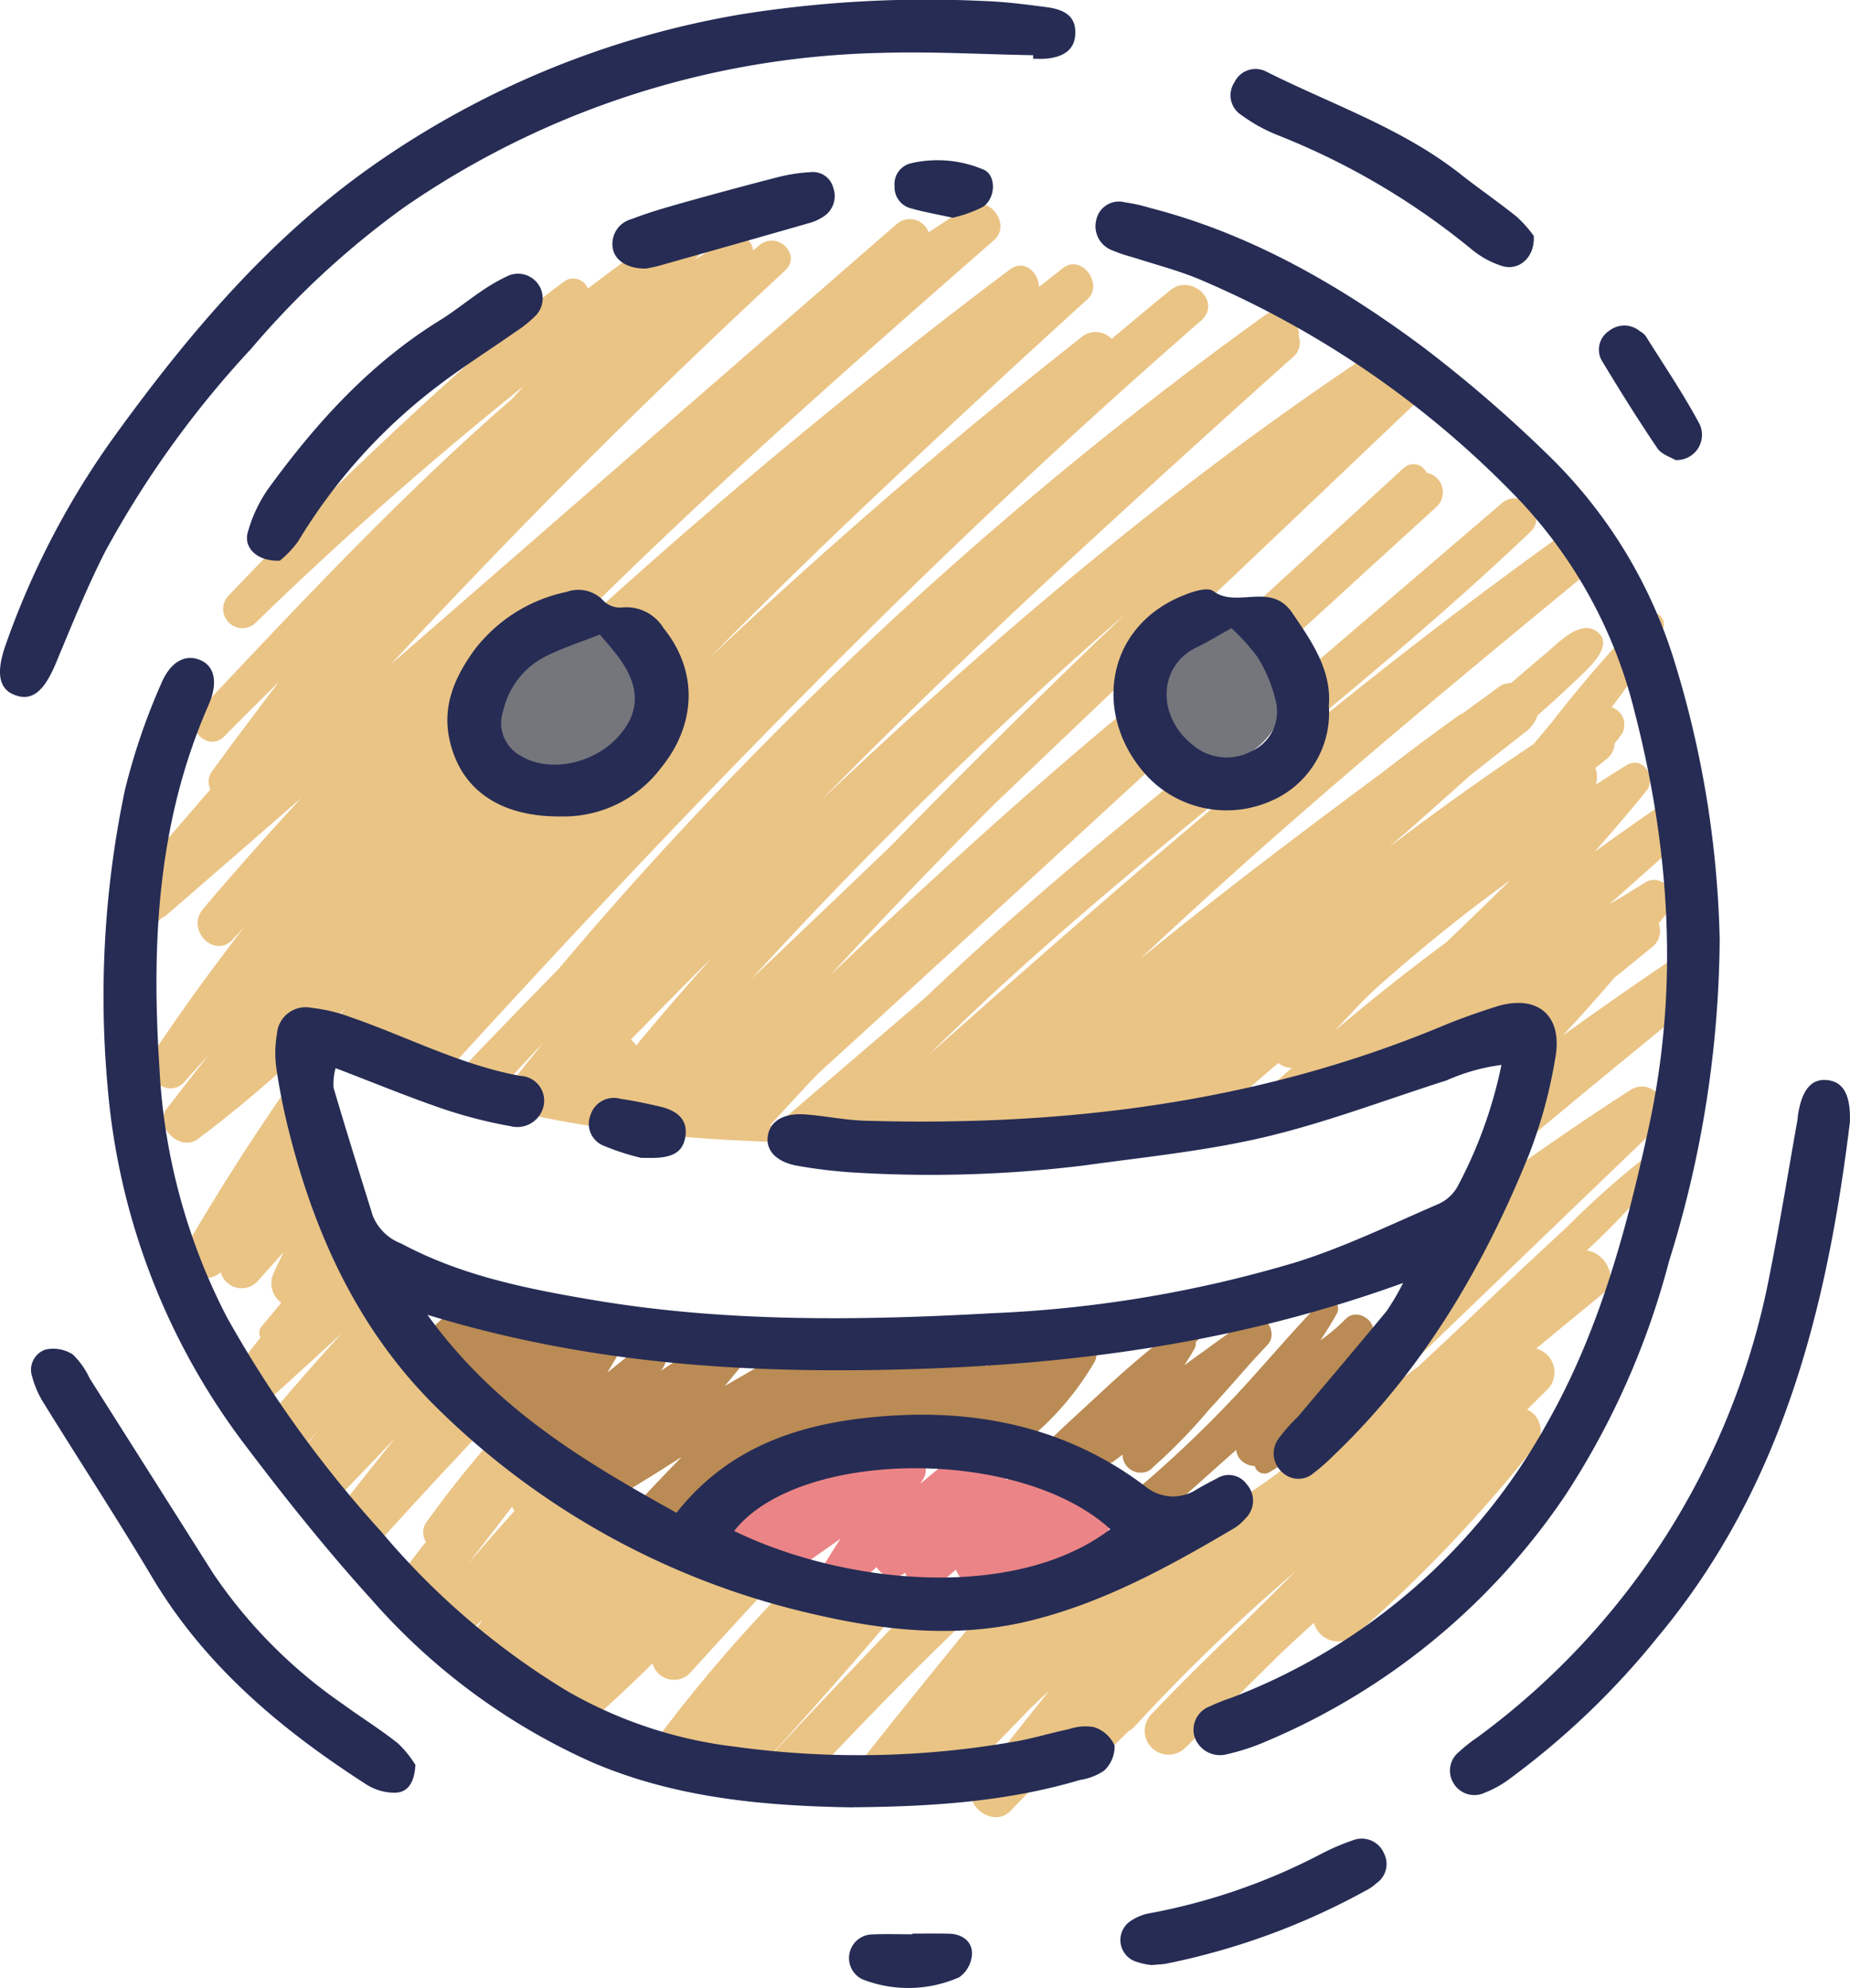 <svg id="_46" data-name="46" xmlns="http://www.w3.org/2000/svg" width="135.92" height="146.084" viewBox="0 0 135.92 146.084">
  <g id="Group_17250" data-name="Group 17250" transform="translate(8.822 14.953)">
    <path id="Path_18435" data-name="Path 18435" d="M189.9,331.169c.048-.065.094-.132.142-.2.778-1.046-.784-2.633-1.83-1.83-.416.319-.833.645-1.249.968.245-.991-.965-2.156-1.9-1.436-.413.316-.826.639-1.236.955.158-1.049-1.249-1.81-2.223-1.229a1.213,1.213,0,0,0-1.949-.31c-.7.607-1.423,1.194-2.133,1.791.081-.126.158-.252.239-.378a1.34,1.34,0,0,0-1.82-1.82c-.387.258-.768.523-1.152.781a1.243,1.243,0,0,0-1.378-1.255,1.332,1.332,0,0,0-1.952-.949c-2.927,2.143-6.038,4.15-8.845,6.444l.016.016c-.987,1.075.274,3.053,1.646,2.139.336-.223.665-.468.994-.7a1.4,1.4,0,0,0,2.317,1.262c.032-.032.068-.061.1-.094a1.136,1.136,0,0,0,1.668.219c.765-.545,1.533-1.081,2.3-1.62-.378.581-.749,1.162-1.107,1.755a1.412,1.412,0,0,0,2.207,1.7c.52-.461,1.046-.92,1.565-1.381a1.39,1.39,0,0,0,2.091.419,1.694,1.694,0,0,0,2.617.723c.374-.316.749-.636,1.12-.952a1.572,1.572,0,0,0,2.475.758c.1-.087.21-.165.31-.252a1.576,1.576,0,0,0,2.194.965c.51-.284,1.01-.587,1.5-.9a1.229,1.229,0,0,0,.536.529,2.085,2.085,0,0,0,3.056-1.317.8.8,0,0,0-.1-.626c.478-.82.936-1.649,1.468-2.43.784-1.152-.639-2.217-1.694-1.755Z" transform="translate(-118.732 -235.796)" fill="#eb8486"/>
    <path id="Path_18436" data-name="Path 18436" d="M273.663,297.2a13.592,13.592,0,0,1-1.849,1.568c.426-.642.833-1.3,1.213-1.975a.734.734,0,0,0-1.149-.884c-2.217,2.288-4.247,4.734-6.425,7.06a87.645,87.645,0,0,1-6.944,6.6c-1.281,1.171.629,3.072,1.9,1.9,1.743-1.546,3.472-3.108,5.218-4.65a1.258,1.258,0,0,0,.252.642,1.448,1.448,0,0,0,1.11.539.729.729,0,0,0,1.029.481,11.174,11.174,0,0,0,3.646-3.227c1.087-1.265,2.178-2.52,3.2-3.837a1.259,1.259,0,0,0-.171-1.8c.261-.336.532-.668.791-1.007C276.3,297.555,274.557,296.258,273.663,297.2Z" transform="translate(-183.624 -215.226)" fill="#ba8b54"/>
    <path id="Path_18437" data-name="Path 18437" d="M251.614,299.927q-2.328,1.684-4.656,3.375c.258-.394.507-.794.742-1.2a.871.871,0,0,0,.106-.5c.174-.19.358-.371.532-.561.558-.613-.194-1.765-.939-1.217a72.4,72.4,0,0,0-6.564,5.476c-1.559,1.449-3.175,2.885-4.676,4.414a6.58,6.58,0,0,1,2.966.71c.226-.229.458-.458.684-.691a1.309,1.309,0,0,0,1.917.658c.232-.177.465-.352.7-.529a1.334,1.334,0,0,0,1.923,1.191h0l.006-.006a1.114,1.114,0,0,0,.31-.261,40.86,40.86,0,0,0,4.137-4.253c1.442-1.549,2.8-3.191,4.26-4.721.9-.939-.307-2.7-1.449-1.878Z" transform="translate(-168.773 -217.924)" fill="#ba8b54"/>
    <path id="Path_18438" data-name="Path 18438" d="M145.11,300.086c-.707.52-1.439,1.013-2.185,1.494a1.18,1.18,0,0,0-1.775-1.058c-.823.49-1.655.962-2.488,1.436a1.41,1.41,0,0,0-2.072-1.275c-.765.365-1.533.745-2.3,1.136a1.3,1.3,0,0,0-1.9-1.255q-1.515.77-3,1.594c.845-.981-.41-2.646-1.575-1.872-.671.445-1.323.913-1.985,1.371a1.191,1.191,0,0,0-1.784-.929c-1.51.9-3.033,1.788-4.563,2.669.539-.645,1.078-1.294,1.6-1.952a1.317,1.317,0,0,0-1.588-2.059c-1.607.891-3.172,1.865-4.7,2.891l.136-.2c.836-1.2-.9-2.23-1.875-1.446l-2.2,1.781c.294-.49.587-.984.884-1.475.687-1.133-.813-2.1-1.733-1.336-.355.294-.707.591-1.058.884a1.188,1.188,0,0,0-1.759-1.165c-.216.145-.429.294-.645.442-.026-.749-.726-1.452-1.53-.916-.177.119-.358.232-.536.349a1.111,1.111,0,0,0-1.626-1.075c-.184.123-.374.226-.565.336a.8.8,0,0,0-.975-.707c-.145.045-.3.084-.445.126a1.132,1.132,0,0,0-1.6.068l-1.078,1a1.145,1.145,0,0,0-.006,1.72,1.243,1.243,0,0,0,1.513,1.194c.126-.023.248-.065.374-.09-.174.245-.349.487-.51.742-.591.952.542,2.291,1.536,1.791-.026.778.794,1.21,1.565,1.171-.055.077-.113.155-.165.232-.791,1.165.668,2.469,1.772,1.991-.071.11-.145.213-.216.323-.91,1.41,1.062,2.72,2.217,1.71.471-.413.942-.823,1.413-1.236a1.506,1.506,0,0,0,2.123,1.178,1.537,1.537,0,0,0,2.214,1.61c1.452-.862,2.885-1.762,4.308-2.675-.942.962-1.875,1.93-2.788,2.917a1.411,1.411,0,0,0,1.994,1.994c1.313-1.268,2.669-2.488,4.043-3.685a1.176,1.176,0,0,0,1.749.442c1.581-1.133,3.2-2.2,4.847-3.227-.532,1.155.762,2.714,2.02,1.878,1.713-1.136,3.408-2.243,5.144-3.288a1.375,1.375,0,0,0,2.033,1.5c.158-.1.31-.2.468-.3a1.2,1.2,0,0,0,1.836.887c.733-.481,1.455-.981,2.181-1.488-.271.313-.542.629-.813.939-.626.723.187,2,1.084,1.4a21.211,21.211,0,0,0,6.518-6.938c.552-.913-.607-2.233-1.542-1.542Z" transform="translate(-75.055 -216.502)" fill="#ba8b54"/>
    <path id="Path_18439" data-name="Path 18439" d="M272.7,143.193a3.653,3.653,0,0,0-3.146-1.617,3.775,3.775,0,0,0-.384.045,2.946,2.946,0,0,0-1.762.123c-2.078.82-3.056,3.2-3.3,5.279a4.664,4.664,0,0,0,.568,2.94,3.923,3.923,0,0,0,2.643,1.817c.048.01.1.006.148.013a1.771,1.771,0,0,0,1.336.023,4.453,4.453,0,0,0,1.794-.584,5.68,5.68,0,0,0,2.123-2.327c.865-1.743,1.2-4.027-.016-5.712Z" transform="translate(-187.675 -110.819)" fill="#75757c"/>
    <path id="Path_18440" data-name="Path 18440" d="M118.588,141.932a3.74,3.74,0,0,0-4.737-.61,4.369,4.369,0,0,0-.829.271.352.352,0,0,0-.048.026,7.782,7.782,0,0,0-2.74.852,5.994,5.994,0,0,0-2.94,3.472,4.387,4.387,0,0,0,1.165,4.36,6.623,6.623,0,0,0,3.976,1.688h.048a4.444,4.444,0,0,0,1.455.339,4.956,4.956,0,0,0,3.872-1.62,6.094,6.094,0,0,0,1.22-2.294c.032-.094.061-.187.09-.281a5.005,5.005,0,0,0,.232-.952,4.915,4.915,0,0,0-.026-1.426,4.174,4.174,0,0,0-.739-3.827Z" transform="translate(-81.373 -110.291)" fill="#75757c"/>
    <path id="Path_18441" data-name="Path 18441" d="M294.36,105.939q-6.026,5.528-12.04,11.059c.11.048.219.094.326.152a4.321,4.321,0,0,1,.549.378,3.645,3.645,0,0,1,.642.326,4.4,4.4,0,0,1,1.4,1.481Q291,114.058,296.764,108.8a1.458,1.458,0,0,0-.742-2.5,1.042,1.042,0,0,0-1.659-.352Z" transform="translate(-200.038 -86.515)" fill="#eac485"/>
    <path id="Path_18442" data-name="Path 18442" d="M288.66,132.652q2.87-2.357,5.712-4.724c4.624-3.866,9.181-7.812,13.553-11.962,1.407-1.336-.668-3.343-2.107-2.107q-7.749,6.641-15.492,13.285a6.634,6.634,0,0,1-1.662,5.512Z" transform="translate(-204.332 -91.808)" fill="#eac485"/>
    <path id="Path_18443" data-name="Path 18443" d="M41.969,112.989c-1.636-3.453,3.508-6.476,5.15-3.011l.039.087c.023.01.045.013.068.023,1.084.465,2.194.874,3.314,1.262.478-.649.958-1.294,1.449-1.933C64.431,95.8,77.142,82.434,90.511,69.726q7.958-7.561,16.235-14.776c1.562-1.359-.684-3.508-2.246-2.246-1.455,1.175-2.882,2.385-4.321,3.579a1.619,1.619,0,0,0-2.172-.155Q83.772,67.314,70.63,79.733,76.608,73.677,82.8,67.841q7.73-7.314,15.609-14.469c1.207-1.1-.442-3.333-1.778-2.307l-.3.232h0l-.029.029c-.49.378-.968.765-1.459,1.146-.035-1.081-1.075-2.081-2.156-1.271Q76.574,63.33,61.63,76.909a5.027,5.027,0,0,1,4,2.759,3.217,3.217,0,0,1,.274,2.3,5.856,5.856,0,0,1-.1,2.74,5.958,5.958,0,0,1-8.677,3.44c-3.627-2.052-3.514-6.87-.629-9.487a6.765,6.765,0,0,1,4.6-1.784c5.286-5.244,10.739-10.333,16.277-15.318,4.682-4.218,9.419-8.371,14.16-12.524,1.342-1.175-.4-3.424-1.9-2.469-.975.62-1.936,1.252-2.895,1.891a1.475,1.475,0,0,0-2.343-.616L47.225,80.2c5.97-6.4,12.056-12.7,18.338-18.823q5.247-5.121,10.623-10.107c1.268-1.178-.584-2.956-1.875-1.875-.158.132-.313.268-.471.4a1.169,1.169,0,0,0-1.743-.92c-.865.523-1.713,1.065-2.559,1.613.168-.174.336-.355.5-.529,1.081-1.117-.361-3.2-1.723-2.233-2.23,1.584-4.431,3.211-6.615,4.86a1.154,1.154,0,0,0-1.681-.561,56.28,56.28,0,0,0-6.286,5.353q-3.229,2.861-6.376,5.808-6.22,5.818-12.078,11.991a1.409,1.409,0,0,0,1.991,1.991q9.414-9.158,19.681-17.383c-.258.287-.516.578-.774.865C48,67.758,40.536,75.741,33.124,83.618c-1.165,1.239.671,3.088,1.872,1.872q1.985-2.014,4-3.995-2.478,3.248-4.892,6.541a1.28,1.28,0,0,0-.132,1.349c-2.075,2.4-4.15,4.8-6.2,7.219-1.417,1.672.955,4.1,2.43,2.43.048-.055.1-.11.148-.168a1.883,1.883,0,0,0,.426-.271q4.937-4.269,9.849-8.561c-2.446,2.675-4.86,5.376-7.2,8.148-1.284,1.52.842,3.721,2.214,2.214.278-.3.552-.607.829-.91-2.388,3.095-4.689,6.254-6.854,9.513-.968,1.459,1.275,3.22,2.446,1.888.6-.684,1.22-1.355,1.83-2.036q-1.573,1.985-3.12,3.995c-.994,1.294.962,3.2,2.252,2.252a86.017,86.017,0,0,0,10.849-9.636A172.137,172.137,0,0,0,32.2,122.951c-.994,1.72,1.239,3.069,2.527,1.923a1.592,1.592,0,0,0,2.659.713q.973-1.089,1.949-2.172c-.252.523-.51,1.042-.749,1.572a1.805,1.805,0,0,0,.584,2.13c-.481.587-.971,1.165-1.449,1.752a.688.688,0,0,0-.071.794q-.862,1.1-1.726,2.207a1.671,1.671,0,0,0,2.362,2.362q2.667-2.425,5.328-4.863-3.563,3.906-6.912,7.987c.042.029.084.052.126.084a21.983,21.983,0,0,1,2.349,2.188q1.452-1.675,2.907-3.346-1.418,1.714-2.836,3.424a41.077,41.077,0,0,1,2.659,3.23c1.872-1.936,3.73-3.885,5.592-5.825q-2.565,3.224-5.124,6.447c.752,1.01,1.494,2.03,2.269,3.04,3.233-3.592,6.5-7.157,9.826-10.652-6.351-6.257-8.638-14.786-12.507-22.956Z" transform="translate(-27.332 -46.336)" fill="#eac485"/>
    <path id="Path_18444" data-name="Path 18444" d="M239.765,252.007a.047.047,0,0,1-.006-.013,64.119,64.119,0,0,0-6.576,5.773q-3.408,3.141-6.764,6.341c-1.362,1.294-2.765,2.591-4.156,3.911l-2.956,2.149q10.305-9.913,20.61-19.823c1.368-1.317-.416-3.717-2.056-2.662-4.218,2.714-8.316,5.589-12.346,8.555-1.239,2.172-2.5,4.331-3.711,6.531-2.4,4.379-4.653,8.722-8.525,12.017a39.715,39.715,0,0,1-26.406,8.984c-4.195,4.389-8.39,8.774-12.533,13.211a21.918,21.918,0,0,1,3.843.668c4.366-4.618,8.806-9.177,13.508-13.443-3.843,4.692-7.68,9.39-11.417,14.163.458.19.913.4,1.365.639,1.578-.023,3.153-.068,4.734-.2a2.605,2.605,0,0,1,1.513.3q2.977-2.943,5.87-5.963c.465-.445.936-.887,1.407-1.323-1.723,2.159-3.446,4.318-5.134,6.5l-.019.019h0c-.084.113-.174.219-.258.332-1.142,1.481,1.31,3.308,2.569,1.985,1.117-1.171,2.256-2.32,3.4-3.462a1.226,1.226,0,0,0,2.049.733c1.078-1.055,2.165-2.091,3.237-3.14a1.881,1.881,0,0,0,.452-.358,136.143,136.143,0,0,1,11.814-11.388q-1.907,1.893-3.814,3.782-3.49,3.277-6.8,6.741a1.753,1.753,0,0,0,2.478,2.478q3.529-3.495,7.057-6.983,1.2-1.123,2.42-2.23a1.861,1.861,0,0,0,2.985.945,102.5,102.5,0,0,0,13.182-13.824,1.781,1.781,0,0,0,.136-2.294,1.813,1.813,0,0,0-.636-.5c.507-.5,1.016-1.007,1.523-1.507a1.8,1.8,0,0,0-.862-2.972q2.449-2.023,4.9-4.037c1.268-1.042.174-3.027-1.178-3.169a64.4,64.4,0,0,0,6.057-6.5c.452-.61-.39-1.278-.968-.962Z" transform="translate(-126.902 -182.533)" fill="#eac485"/>
    <path id="Path_18445" data-name="Path 18445" d="M191.2,118.274c-2.791,1.865-5.534,3.795-8.261,5.75q1.926-2.077,3.769-4.224l2.778-2.256a1.519,1.519,0,0,0,.487-1.743c.3-.381.6-.758.887-1.146.839-1.12-.774-2.565-1.872-1.872-.874.552-1.759,1.084-2.643,1.617,2.275-2.033,4.556-4.063,6.857-6.063,1.184-1.029-.378-3.085-1.688-2.188q-3.146,2.144-6.241,4.376c1.284-1.459,2.552-2.933,3.775-4.44.81-1-.21-2.672-1.465-1.9-.749.461-1.484.939-2.227,1.413a1.981,1.981,0,0,0-.035-1.223l.8-.639a1.532,1.532,0,0,0,.616-1.168c.184-.239.371-.474.545-.72a1.345,1.345,0,0,0-.768-1.933,44.941,44.941,0,0,0,3.734-5.686.861.861,0,0,0-1.346-1.039,91.629,91.629,0,0,0-6.741,7.774c-.458.558-.926,1.11-1.391,1.662-3.633,2.414-7.17,4.957-10.642,7.593.552-.481,1.1-.955,1.655-1.436,1.459-1.281,2.9-2.578,4.35-3.869,1.352-1.065,2.7-2.139,4.063-3.188a2.448,2.448,0,0,0,.874-1.21c1.087-.971,2.172-1.946,3.214-2.959.687-.668,2.462-2.288,1.12-3.23-1.233-.868-2.853.9-3.727,1.63-.858.716-1.7,1.449-2.552,2.175a1.486,1.486,0,0,0-.878.271l-2.672,1.956a1.749,1.749,0,0,0-.361.2q-2.87,2.067-5.663,4.234c-5.979,4.424-11.907,8.922-17.674,13.618,6.263-5.908,12.759-11.581,19.319-17.125,4.96-4.189,9.968-8.313,14.979-12.437,1.417-1.165-.461-3.63-1.975-2.562C167.341,98.2,151.81,111.723,136.4,125.409c7.525-7.477,15.815-14.244,24.024-20.985a5.768,5.768,0,0,1-1.384.71,5.292,5.292,0,0,1-4.05-.258c-6.434,5.257-12.817,10.568-18.819,16.3q-5.566,4.773-11.13,9.542a.951.951,0,0,0-.368-.077c1.165-1.265,2.323-2.533,3.508-3.775q12.628-11.539,25.215-23.124a6.084,6.084,0,0,1-1.6-2.791,5.418,5.418,0,0,1-.161-1.491c-4.369,3.6-8.642,7.332-12.833,11.133q-4.913,4.453-9.719,9.035,5.915-6.409,12.072-12.588,5.823-5.557,11.652-11.107a7.066,7.066,0,0,1,2.262-2.156c1.12-1.065,2.236-2.136,3.359-3.2q7.057-6.7,14.1-13.411c1.51-1.446-.765-3.7-2.288-2.288-.11.1-.219.2-.329.3a1.425,1.425,0,0,0-2.046-.636c-14.134,9.5-27.1,20.536-39.449,32.224,6.622-6.747,13.479-13.275,20.446-19.674q7.1-6.525,14.292-12.959a1.354,1.354,0,0,0,.378-1.452c.126-1.155-1.252-2.465-2.407-1.636a289.371,289.371,0,0,0-43.418,38.4q-4.39,4.744-8.551,9.69-2.841,2.9-5.657,5.828c-.987,1.029-1.959,2.075-2.933,3.117,11.423,3.846,24.421,3.982,36.245,3.853a114.56,114.56,0,0,0,20.336-1.681q2.439-2.1,4.879-4.2a1.529,1.529,0,0,0,1,.361c-1.3,1.133-2.582,2.281-3.863,3.433,5.289-1.136,12.824-2.159,16.541-6.247,2.485-2.736,5.908.768,4.682,3.614a83.606,83.606,0,0,1-3.953,7.816q2.967-2.556,5.976-5.066c3.608-3,7.244-5.973,10.881-8.942,1.52-1.239-.471-3.817-2.1-2.727Zm-85.878,9.69a1.309,1.309,0,0,0-.113-.394c.936-.991,1.855-2,2.794-2.982-.91,1.113-1.794,2.246-2.685,3.375Zm12.495-6.706q-1.505,1.738-2.972,3.514a1.482,1.482,0,0,0-.39-.436c1.991-2.023,3.972-4.053,5.989-6.05C119.557,119.271,118.682,120.259,117.814,121.259ZM150.822,93.03q-8.8,8.4-17.3,17.112-5.092,4.879-10.2,9.736a336.958,336.958,0,0,1,27.5-26.848Zm23.618,24.1c-2.84,2.094-5.6,4.3-8.293,6.573.636-.668,1.275-1.339,1.9-2.014.478-.481.965-.952,1.478-1.407q2.962-2.619,6.079-5.06c1.136-.891,2.294-1.755,3.462-2.6q-2.3,2.27-4.634,4.5Z" transform="translate(-76.93 -62.893)" fill="#eac485"/>
    <path id="Path_18446" data-name="Path 18446" d="M166.654,357.846h-.1c-1.5-.068-3.043-.2-4.6-.387-.626.626-1.258,1.242-1.872,1.881q.77-.958,1.533-1.923c-1.246-.158-2.5-.352-3.756-.587-.571.681-1.146,1.359-1.717,2.043a111.74,111.74,0,0,0-10.178,12.185,88.224,88.224,0,0,1,9.148.026c2.733-2.982,5.408-6.021,8.041-9.081q1.772-2.062,3.495-4.153Z" transform="translate(-107.687 -256.637)" fill="#eac485"/>
    <path id="Path_18447" data-name="Path 18447" d="M109.513,343.853c2.433-2.665,4.9-5.4,7.451-8.058a56.655,56.655,0,0,1-12.249-3.911c-.061.068-.123.129-.184.194.055-.068.113-.132.171-.2a40.377,40.377,0,0,1-6.673-3.821,25.919,25.919,0,0,1-2.459-2.017,74.469,74.469,0,0,0-5.334,6.641,1.287,1.287,0,0,0-.045,1.449c-1.1,1.394-2.162,2.807-3.23,4.218q1.365,1,2.707,2.033l.2-.261a1.468,1.468,0,0,0-.065.368c.694.532,1.384,1.075,2.072,1.62a1.71,1.71,0,0,0,.481-.349c.658-.652,1.336-1.291,2.01-1.93-.642.907-1.275,1.82-1.917,2.727,1.872,1.488,3.724,3,5.57,4.527.942.565,1.855,1.181,2.769,1.8.261-.316.52-.632.781-.949,1.817-1.546,3.566-3.188,5.27-4.869a1.635,1.635,0,0,0,2.675.787Zm-16.277-8.041q1.651-2.13,3.288-4.266a1.273,1.273,0,0,0,.168.313c-1.165,1.307-2.323,2.62-3.459,3.95Z" transform="translate(-67.719 -235.782)" fill="#eac485"/>
  </g>
  <g id="Group_17253" data-name="Group 17253">
    <g id="Group_17251" data-name="Group 17251" transform="translate(7.607 11.757)">
      <path id="Path_18448" data-name="Path 18448" d="M145.541,248.984c-12.017,4.35-23.815,5.947-35.857,6.325-11.92.374-23.7-.278-35.828-3.985,4.982,6.906,11.5,10.768,18.3,14.55,4.108-5.224,9.839-6.764,15.831-7.138,6.709-.42,13.1,1.013,18.616,5.2a3.186,3.186,0,0,0,3.811.194c.474-.274.958-.532,1.446-.781a1.619,1.619,0,0,1,2.2.442,1.8,1.8,0,0,1-.1,2.494,3.478,3.478,0,0,1-.823.716c-4.811,2.843-9.713,5.541-15.189,6.848-5.266,1.255-10.539.687-15.754-.536A57.432,57.432,0,0,1,74.63,258.236c-5.718-5.592-8.98-12.6-10.917-20.268a45.885,45.885,0,0,1-.926-4.563,8.255,8.255,0,0,1,.013-2.717,2.115,2.115,0,0,1,2.549-1.92,12.027,12.027,0,0,1,2.907.7c4.137,1.436,8.051,3.5,12.42,4.3a1.822,1.822,0,0,1,1.684,2.333,1.978,1.978,0,0,1-2.381,1.365,34.3,34.3,0,0,1-5.034-1.294c-2.582-.887-5.108-1.93-7.838-2.975a4.377,4.377,0,0,0-.145,1.452c.929,3.146,1.907,6.283,2.885,9.413a3.654,3.654,0,0,0,2.094,2.03c4.427,2.372,9.264,3.33,14.137,4.153,9.716,1.639,19.516,1.507,29.291.962a90.875,90.875,0,0,0,22.382-3.769c3.553-1.123,6.941-2.772,10.374-4.25a3.054,3.054,0,0,0,1.394-1.252,33.169,33.169,0,0,0,3.246-8.974,14.449,14.449,0,0,0-4.027,1.136c-4.437,1.41-8.809,3.088-13.33,4.159-4.337,1.026-8.819,1.471-13.25,2.085a92.074,92.074,0,0,1-16.709.542,36.562,36.562,0,0,1-4.35-.5c-1.6-.265-2.414-1.142-2.23-2.23s1.194-1.681,2.8-1.552c1.455.116,2.9.42,4.356.461,14.589.426,28.829-1.3,42.421-6.967,1.265-.526,2.562-.981,3.869-1.4,3.037-.971,4.966.565,4.414,3.711a35.375,35.375,0,0,1-1.933,7.122c-3.346,8.3-7.835,15.9-14.376,22.146a14.414,14.414,0,0,1-1.439,1.265,1.7,1.7,0,0,1-2.272,0,1.839,1.839,0,0,1-.339-2.488,12.677,12.677,0,0,1,1.439-1.639c2.181-2.578,4.363-5.157,6.515-7.757a18,18,0,0,0,1.217-2.075Zm-21.514,18.093c-6.654-6.083-22.914-5.9-27.635.132C104.6,271.2,117.08,272.357,124.027,267.078Z" transform="translate(-50.06 -166.464)" fill="#262c54"/>
      <path id="Path_18449" data-name="Path 18449" d="M295.263,100.212a80.821,80.821,0,0,1-3.724,23.656A58.31,58.31,0,0,1,283.9,141.09a49.839,49.839,0,0,1-21.94,18.042,16.033,16.033,0,0,1-2.859.942,1.975,1.975,0,0,1-2.423-1.278,1.836,1.836,0,0,1,1.133-2.233,13.686,13.686,0,0,1,1.526-.61A44.691,44.691,0,0,0,282.5,135.9c3.9-6.822,5.918-14.334,7.564-21.943,2.23-10.3,1.53-20.533-1.1-30.669a34.705,34.705,0,0,0-8.884-15.847,70.8,70.8,0,0,0-22.943-15.7c-1.591-.681-3.288-1.107-4.937-1.646a11.882,11.882,0,0,1-1.555-.52,1.889,1.889,0,0,1-1.187-2.223,1.7,1.7,0,0,1,2.091-1.313,12.529,12.529,0,0,1,1.865.416c7.393,1.9,13.876,5.65,19.929,10.129a98.686,98.686,0,0,1,9.335,8.045,35.711,35.711,0,0,1,9.31,15.308,74.511,74.511,0,0,1,3.275,20.271Z" transform="translate(-176.525 -42.932)" fill="#262c54"/>
      <path id="Path_18450" data-name="Path 18450" d="M78.623,234.3c-6.241-.1-12.869-.62-19.129-3.3a46.919,46.919,0,0,1-16.212-11.946c-3.249-3.579-6.283-7.373-9.2-11.23a50.474,50.474,0,0,1-10.213-26.467,73.8,73.8,0,0,1,1.262-21.782,46.8,46.8,0,0,1,2.63-7.754c.7-1.733,1.81-2.278,2.885-1.843s1.371,1.652.626,3.343c-3.74,8.522-4.192,17.47-3.6,26.58a44.7,44.7,0,0,0,4.95,18.364,85.556,85.556,0,0,0,11.339,15.763,54.975,54.975,0,0,0,13.666,11.72,32.328,32.328,0,0,0,12.4,4.1,66.35,66.35,0,0,0,20.739-.426c1.255-.236,2.481-.613,3.73-.871a3.7,3.7,0,0,1,1.872-.142,2.5,2.5,0,0,1,1.484,1.352,2.437,2.437,0,0,1-.765,1.833,4.162,4.162,0,0,1-1.749.684c-5.305,1.578-10.758,1.968-16.719,2.014Z" transform="translate(-23.568 -113.243)" fill="#262c54"/>
      <path id="Path_18451" data-name="Path 18451" d="M110.154,151c-4.563.029-7.428-2.065-8.177-5.786-.491-2.43.468-4.518,1.82-6.4a11.437,11.437,0,0,1,6.809-4.314,2.529,2.529,0,0,1,2.759.7,1.75,1.75,0,0,0,1.349.442,3.191,3.191,0,0,1,3.02,1.526c2.623,3.249,2.346,7.183-.219,10.3a8.932,8.932,0,0,1-7.361,3.53Zm2.895-13.366c-1.43.561-2.646.952-3.785,1.507a5.966,5.966,0,0,0-3.317,4.108,2.725,2.725,0,0,0,1.258,3.275c2.049,1.3,5.373.652,7.209-1.4,1.672-1.865,1.607-3.817-.207-6.118-.332-.42-.691-.82-1.158-1.375Z" transform="translate(-76.587 -102.761)" fill="#262c54"/>
      <path id="Path_18452" data-name="Path 18452" d="M269.326,142.735a7.031,7.031,0,0,1-4.4,7.1,8.024,8.024,0,0,1-8.848-1.791c-4.05-4.25-3.369-10.9,2.443-13.33.723-.3,1.868-.7,2.314-.368,1.752,1.3,4.224-.71,5.8,1.591,1.475,2.159,2.888,4.214,2.7,6.793Zm-7.144-5.663c-.949.523-1.717,1-2.53,1.388-2.859,1.352-3,5.073-.316,7.2a3.861,3.861,0,0,0,4.35.436,3.2,3.2,0,0,0,1.746-3.666,10.649,10.649,0,0,0-1.317-3.195,14.475,14.475,0,0,0-1.933-2.159Z" transform="translate(-179.308 -102.668)" fill="#262c54"/>
      <path id="Path_18453" data-name="Path 18453" d="M58.621,83.331c-1.652.068-2.665-.952-2.333-2.091a10.444,10.444,0,0,1,1.5-3.191c3.511-4.831,7.48-9.213,12.63-12.391,1.084-.671,2.075-1.491,3.137-2.2a13.111,13.111,0,0,1,1.9-1.078,1.813,1.813,0,0,1,2.014,2.911,8.739,8.739,0,0,1-1.478,1.2c-1.868,1.31-3.8,2.533-5.621,3.911a40.7,40.7,0,0,0-10.391,11.52,7.61,7.61,0,0,1-1.346,1.417Z" transform="translate(-45.687 -53.89)" fill="#262c54"/>
      <path id="Path_18454" data-name="Path 18454" d="M141.92,46.277c-1.329.042-2.327-.574-2.469-1.5a1.874,1.874,0,0,1,1.355-2.123c1.188-.461,2.42-.823,3.646-1.168q3.553-1,7.128-1.923A12.5,12.5,0,0,1,154,39.194a1.542,1.542,0,0,1,1.655,1.162,1.79,1.79,0,0,1-.784,2.143,3.523,3.523,0,0,1-.994.439q-5.523,1.583-11.049,3.14C142.479,46.177,142.117,46.235,141.92,46.277Z" transform="translate(-102.038 -38.301)" fill="#262c54"/>
      <path id="Path_18455" data-name="Path 18455" d="M137.891,254.48a17.543,17.543,0,0,1-2.7-.874,1.731,1.731,0,0,1-1.013-2.268,1.794,1.794,0,0,1,2.185-1.2c.991.145,1.972.352,2.946.581,1.436.339,2.033,1.1,1.83,2.256-.181,1.02-.842,1.465-2.259,1.507-.184.006-.365,0-.994,0Z" transform="translate(-98.402 -181.153)" fill="#262c54"/>
      <path id="Path_18456" data-name="Path 18456" d="M207.945,40.679c-1.107-.245-2.1-.416-3.056-.687a1.6,1.6,0,0,1-1.22-1.63,1.57,1.57,0,0,1,1.155-1.675,8.624,8.624,0,0,1,5.328.432c1.007.361.981,2.127-.006,2.769a9.484,9.484,0,0,1-2.2.787Z" transform="translate(-145.552 -36.434)" fill="#262c54"/>
    </g>
    <g id="Group_17252" data-name="Group 17252">
      <path id="Path_18457" data-name="Path 18457" d="M75.9,4.055c-3.743-.065-7.49-.284-11.223-.168a64,64,0,0,0-34.967,11.33,62.936,62.936,0,0,0-11.255,10.4A73.068,73.068,0,0,0,7.744,40.49c-1.368,2.672-2.488,5.479-3.65,8.254-.868,2.081-1.765,2.824-3.059,2.31-1.107-.439-1.342-1.6-.652-3.592A60.334,60.334,0,0,1,8.631,31.742c5.341-7.354,11.2-14.247,18.687-19.529A66.3,66.3,0,0,1,54.46,1.048,86.618,86.618,0,0,1,72.217.07c1.549.048,3.095.248,4.634.449,1.565.2,2.181.807,2.146,1.952C78.962,3.6,78.2,4.223,76.722,4.316c-.274.016-.549,0-.823,0,0-.09,0-.177,0-.268Z" transform="translate(0.006 0.002)" fill="#262c54"/>
      <path id="Path_18458" data-name="Path 18458" d="M359.476,249.053c-1.668,13.582-4.924,26.757-14.063,37.745a58.287,58.287,0,0,1-10.833,10.41,7.669,7.669,0,0,1-1.891,1.078,1.778,1.778,0,0,1-2.372-.755,1.75,1.75,0,0,1,.445-2.227,10.42,10.42,0,0,1,1.281-1.023,54.978,54.978,0,0,0,21.562-34.147c.745-3.753,1.355-7.528,2.026-11.294.016-.09.013-.184.026-.274.271-1.875.965-2.736,2.12-2.633,1.213.106,1.778,1.078,1.7,3.124Z" transform="translate(-223.567 -166.566)" fill="#262c54"/>
      <path id="Path_18459" data-name="Path 18459" d="M35.346,337.7c-.087,1.368-.591,2.036-1.526,2.043a3.876,3.876,0,0,1-2.03-.574c-6.273-4.03-11.9-8.722-15.786-15.254-2.562-4.3-5.305-8.5-7.941-12.759a7.1,7.1,0,0,1-.874-1.981,1.565,1.565,0,0,1,.994-2,2.657,2.657,0,0,1,1.981.358,5.809,5.809,0,0,1,1.246,1.759q4.535,7.159,9.068,14.324a36.451,36.451,0,0,0,9.577,9.645c1.323.971,2.727,1.836,4.008,2.856A8.01,8.01,0,0,1,35.346,337.7Z" transform="translate(-4.824 -208.007)" fill="#262c54"/>
      <path id="Path_18460" data-name="Path 18460" d="M302.428,27.971c.1,1.6-1.12,2.617-2.359,2.2a6.614,6.614,0,0,1-2.152-1.168,53.274,53.274,0,0,0-14.334-8.448,11.944,11.944,0,0,1-2.62-1.455,1.723,1.723,0,0,1-.516-2.43,1.711,1.711,0,0,1,2.362-.755c4.8,2.407,9.965,4.143,14.256,7.532,1.362,1.075,2.8,2.056,4.147,3.146A9.233,9.233,0,0,1,302.428,27.971Z" transform="translate(-189.743 -10.636)" fill="#262c54"/>
      <path id="Path_18461" data-name="Path 18461" d="M257.4,427.991a4.846,4.846,0,0,1-1.336-.323,1.676,1.676,0,0,1-.2-2.924,3.675,3.675,0,0,1,1.494-.581,44.821,44.821,0,0,0,12.572-4.382,16.909,16.909,0,0,1,2.256-.962,1.778,1.778,0,0,1,2.285.974,1.711,1.711,0,0,1-.565,2.188,3.179,3.179,0,0,1-.662.474,51.519,51.519,0,0,1-14.786,5.434c-.268.048-.542.055-1.055.1Z" transform="translate(-172.784 -283.589)" fill="#262c54"/>
      <path id="Path_18462" data-name="Path 18462" d="M369.622,84.011c-.326-.2-1.023-.413-1.336-.878-1.42-2.1-2.762-4.253-4.072-6.425a1.641,1.641,0,0,1,.532-2.188,1.791,1.791,0,0,1,2.272.029,1.29,1.29,0,0,1,.416.345c1.342,2.149,2.775,4.253,3.966,6.486A1.854,1.854,0,0,1,369.622,84.011Z" transform="translate(-246.527 -50.205)" fill="#262c54"/>
      <path id="Path_18463" data-name="Path 18463" d="M197.937,440.315c.907,0,1.817-.019,2.72.006.942.026,1.672.552,1.672,1.446a2.245,2.245,0,0,1-.929,1.749,9.253,9.253,0,0,1-7.128.155,1.735,1.735,0,0,1,.671-3.295c1-.048,2-.013,2.995-.013v-.052Z" transform="translate(-130.915 -298.224)" fill="#262c54"/>
    </g>
  </g>
</svg>
